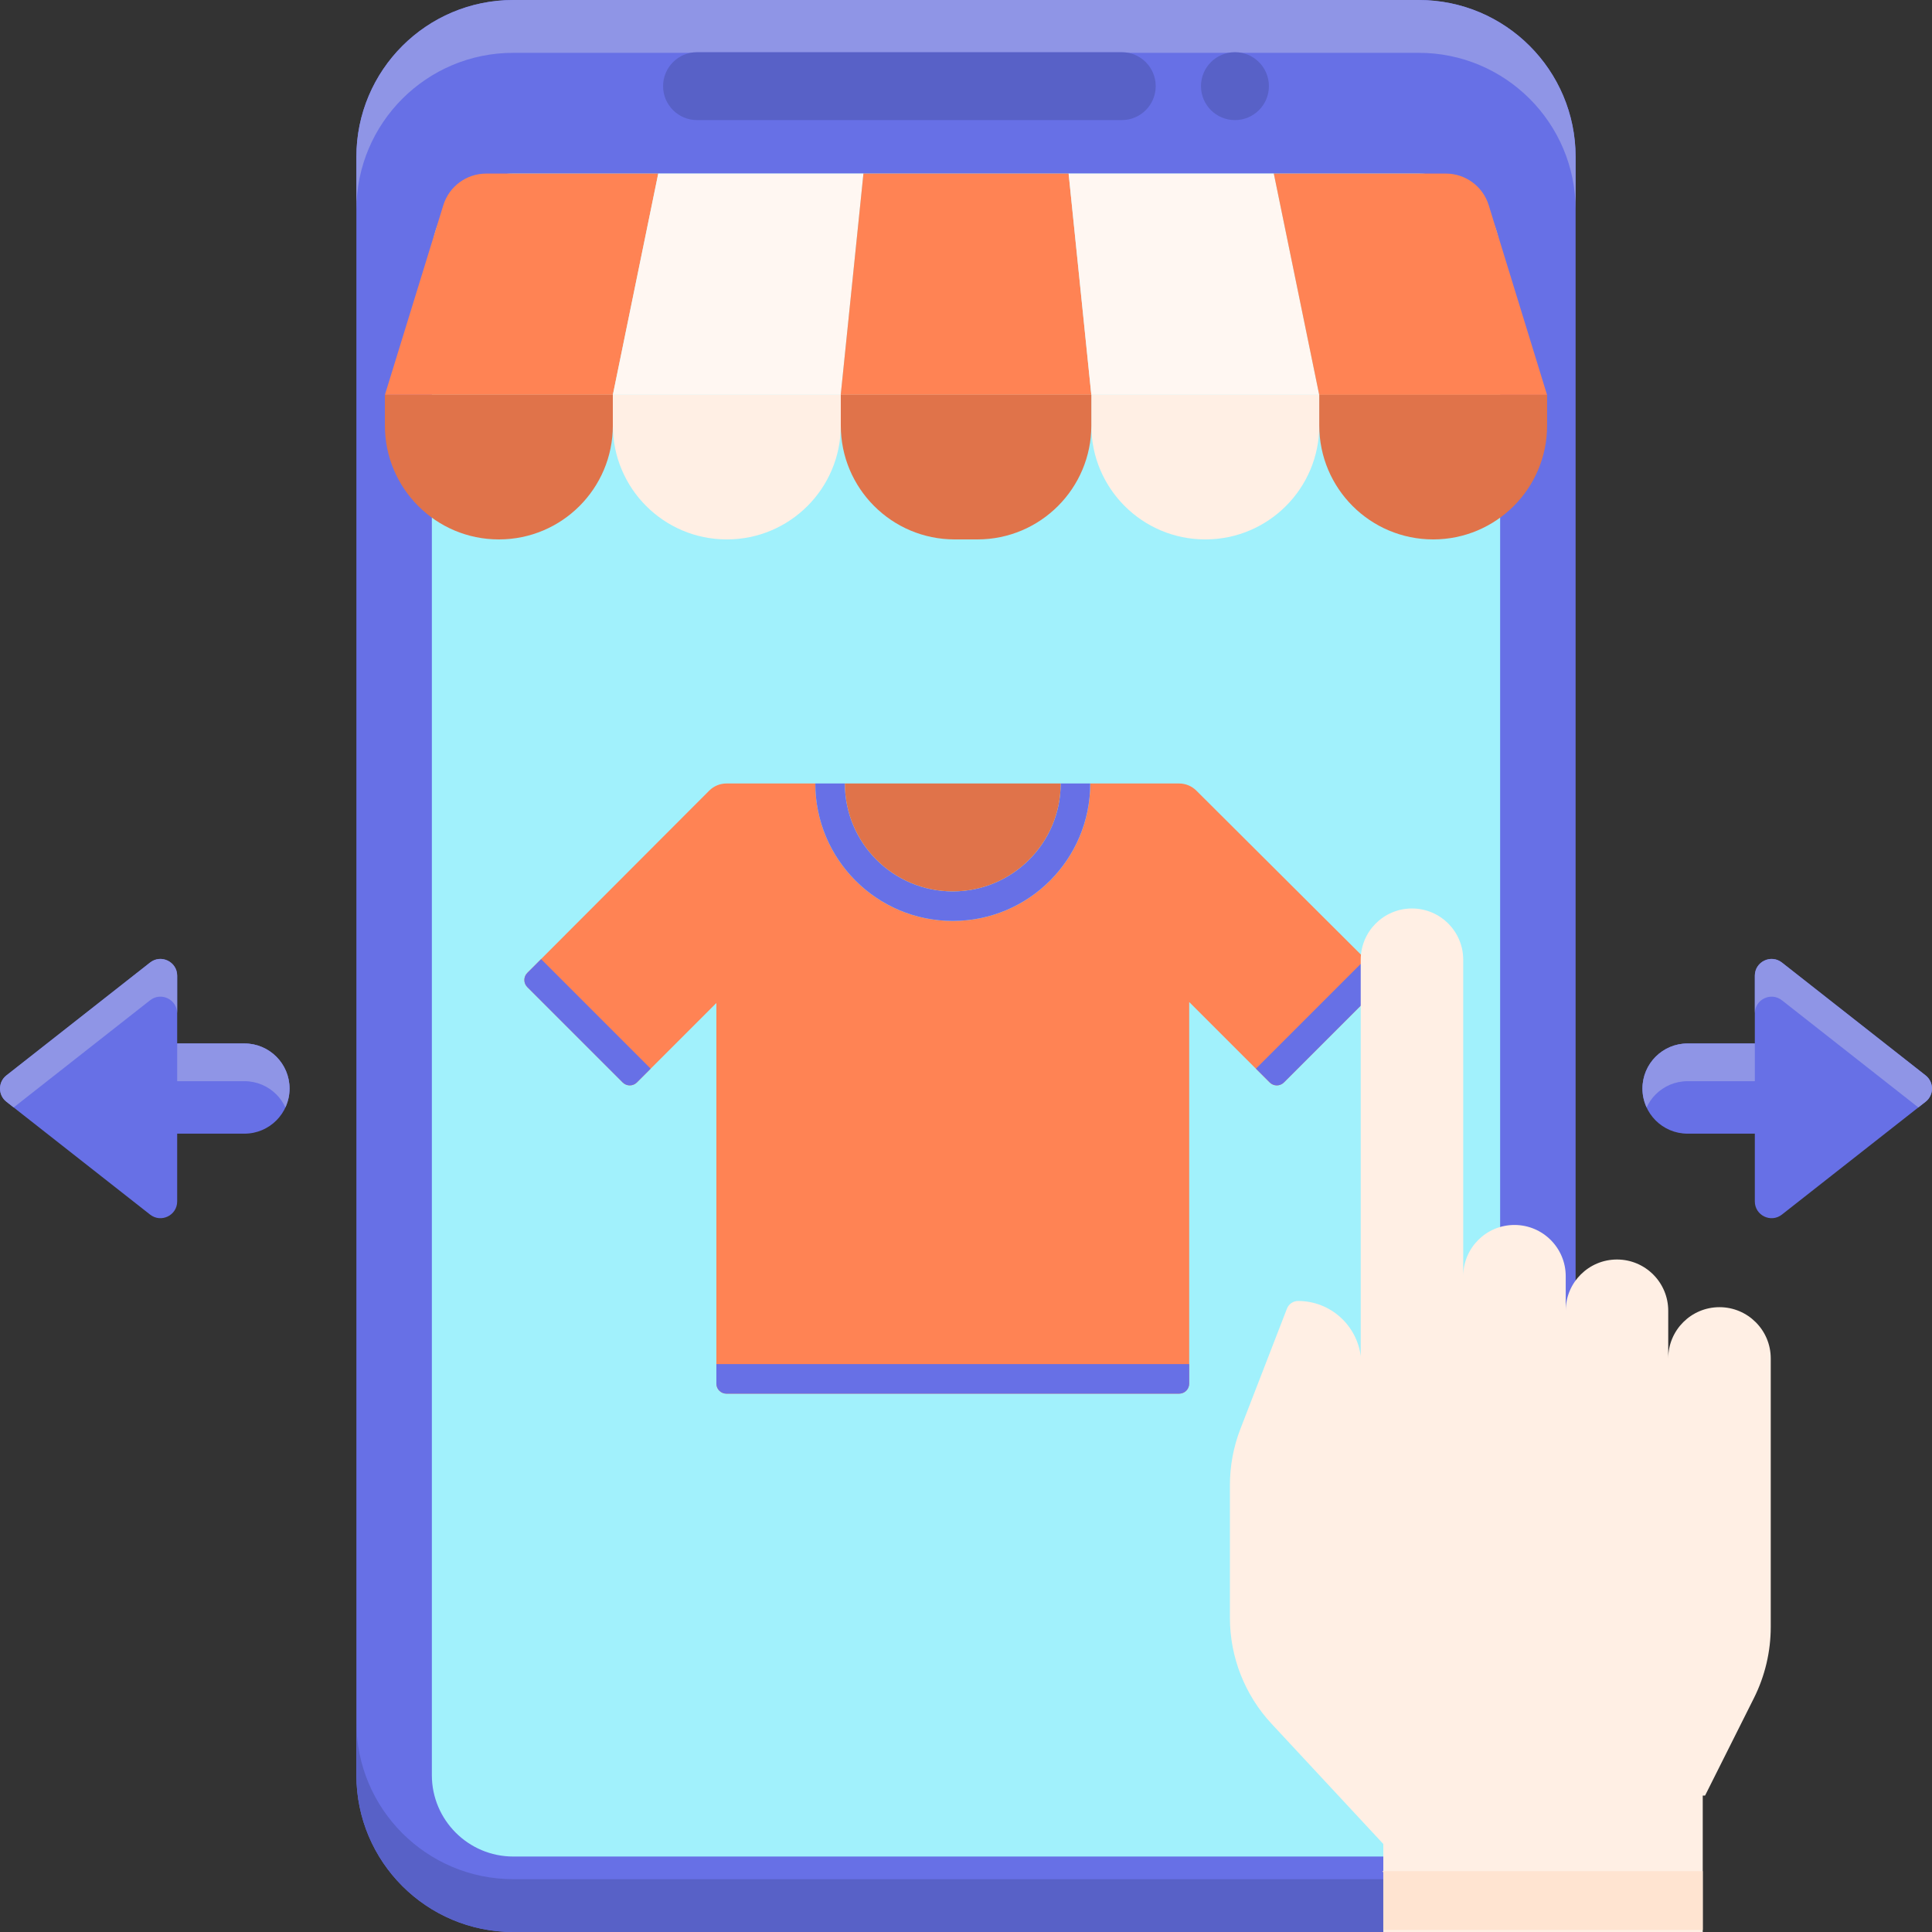 <?xml version="1.0" encoding="utf-8"?>
<!-- Generator: Adobe Illustrator 22.1.0, SVG Export Plug-In . SVG Version: 6.00 Build 0)  -->
<svg version="1.1" id="Layer_1" xmlns="http://www.w3.org/2000/svg" xmlns:xlink="http://www.w3.org/1999/xlink" x="0px" y="0px"
	 viewBox="0 0 256 256" style="enable-background:new 0 0 256 256;" xml:space="preserve">
<rect x="0" y="0" width="256" height="256" fill="#333333" stroke="none"/>
<style type="text/css">
	.st0{fill:#231F20;}
	.st1{fill:#8F95E6;}
	.st2{fill:#6770E6;}
	.st3{fill:#333399;}
	.st4{fill:#5861C7;}
	.st5{fill:#FFE4D1;}
	.st6{fill:#FFEFE4;}
	.st7{fill:#4E56B0;}
	.st8{fill:#9FA5FF;}
	.st9{fill:#D476E2;}
	.st10{fill:#EA82FA;}
	.st11{fill:#FFF7F2;}
	.st12{fill:#FF8354;}
	.st13{fill:#FFAC8C;}
	.st14{fill:#A1F1FC;}
	.st15{fill:#EDD4C2;}
	.st16{fill:#69EBFC;}
	.st17{fill:#29297A;}
	.st18{fill:#E0734A;}
	.st19{fill:#C96742;}
	.st20{fill:#B665C2;}
	.st21{fill:#EDC09F;}
	.st22{fill:#60D6E6;}
	.st23{fill:#8CF2FF;}
	.st24{fill:#C9F9FF;}
	.st25{fill:#5FD4E3;}
	.st26{fill:#58C3D1;}
	.st27{fill:#5058B5;}
	.st28{fill:#FFCDBA;}
	.st29{fill:#A65DB3;}
	.st30{fill:#C46541;}
	.st31{fill:#A059AB;}
	.st32{fill:#F7DDCA;}
	.st33{fill:#9B56A6;}
	.st34{fill:#53BAC7;}
	.st35{fill:#C26440;}
	.st36{fill:#9E58A8;}
	.st37{fill:#4C53AB;}
	.st38{fill:#DBC4B4;}
</style>
<g>
	<path class="st2" d="M187.991,256H68.009c-11.48,0-20.786-9.306-20.786-20.786V20.786C47.223,9.306,56.529,0,68.009,0h119.981
		c11.48,0,20.786,9.306,20.786,20.786v214.427C208.777,246.694,199.471,256,187.991,256z"/>
	<path class="st1" d="M187.991,0H68.009c-11.48,0-20.786,9.306-20.786,20.786v7C47.223,16.306,56.529,7,68.009,7h119.981
		c11.48,0,20.786,9.306,20.786,20.786v-7C208.777,9.306,199.471,0,187.991,0z"/>
	<path class="st4" d="M68.009,256h119.981c11.48,0,20.786-9.306,20.786-20.786v-7c0,11.48-9.306,20.786-20.786,20.786H68.009
		c-11.48,0-20.786-9.306-20.786-20.786v7C47.223,246.694,56.529,256,68.009,256z"/>
	<path class="st14" d="M68.009,246c-5.947,0-10.786-4.839-10.786-10.786V33.786C57.223,27.839,62.062,23,68.009,23h119.981
		c5.947,0,10.786,4.839,10.786,10.786v201.428c0,5.947-4.839,10.786-10.786,10.786H68.009z"/>
	<path class="st4" d="M148.637,15.914H92.363c-2.485,0-4.5-2.015-4.5-4.5v0c0-2.485,2.015-4.5,4.5-4.5h56.274
		c2.485,0,4.5,2.015,4.5,4.5v0C153.137,13.899,151.122,15.914,148.637,15.914z"/>
	<circle class="st4" cx="163.637" cy="11.414" r="4.5"/>
	<path class="st12" d="M182.758,128.911l-24.237-24.152c-0.607-0.605-1.429-0.944-2.285-0.944h-11.773
		c0,10.06-8.154,18.214-18.214,18.214c-10.06,0-18.214-8.154-18.214-18.214H96.265c-0.86,0-1.684,0.342-2.291,0.95L69.87,128.911
		c-0.519,0.519-0.519,1.36,0,1.879l12.643,12.643c0.519,0.519,1.36,0.519,1.879,0l10.531-10.531v50.437
		c0,0.734,0.595,1.329,1.329,1.329h59.993c0.734,0,1.329-0.595,1.329-1.329v-50.569l10.663,10.663c0.519,0.519,1.36,0.519,1.879,0
		l12.642-12.643C183.276,130.271,183.276,129.43,182.758,128.911z"/>
	<path id="XMLID_196_" class="st2" d="M144.462,103.815c0,10.06-8.154,18.214-18.214,18.214c-10.06,0-18.214-8.154-18.214-18.214
		h3.916c0,7.897,6.402,14.298,14.298,14.298s14.298-6.402,14.298-14.298H144.462z"/>
	<path id="XMLID_197_" class="st18" d="M140.546,103.815c0,7.897-6.402,14.298-14.298,14.298s-14.298-6.402-14.298-14.298H140.546z"
		/>
	<path id="XMLID_187_" class="st2" d="M157.573,183.338v-2.587h-62.65v2.587c0,0.734,0.595,1.329,1.329,1.329h59.993
		C156.978,184.667,157.573,184.072,157.573,183.338z"/>
	<path id="XMLID_183_" class="st2" d="M182.764,128.917l-1.83-1.83l-14.515,14.515l1.829,1.829c0.519,0.519,1.36,0.519,1.879,0
		l12.636-12.636C183.283,130.277,183.283,129.436,182.764,128.917z"/>
	<path id="XMLID_182_" class="st2" d="M69.87,128.917l1.83-1.83l14.515,14.515l-1.83,1.829c-0.519,0.519-1.36,0.519-1.879,0
		L69.87,130.796C69.351,130.277,69.351,129.436,69.87,128.917z"/>
	<path class="st12" d="M64.421,23h22.799l-6.015,29.316H51.002l7.738-25.122C59.508,24.701,61.812,23,64.421,23z"/>
	<polygon class="st11" points="87.221,23 114.41,23 111.402,52.316 81.206,52.316 	"/>
	<polygon class="st12" points="114.41,23 141.598,23 144.606,52.316 111.402,52.316 	"/>
	<polygon class="st11" points="141.598,23 168.787,23 174.802,52.316 144.606,52.316 	"/>
	<path class="st12" d="M168.787,23h22.797c2.61,0,4.915,1.703,5.682,4.198l7.724,25.119h-30.189L168.787,23z"/>
	<path class="st18" d="M66.111,71.475h-0.016c-8.336,0-15.094-6.758-15.094-15.094v-4.065h30.204v4.065
		C81.206,64.717,74.448,71.475,66.111,71.475z"/>
	<path class="st6" d="M96.316,71.475H96.3c-8.336,0-15.094-6.758-15.094-15.094v-4.065h30.204v4.065
		C111.41,64.717,104.652,71.475,96.316,71.475z"/>
	<path class="st6" d="M159.716,71.475H159.7c-8.336,0-15.094-6.758-15.094-15.094v-4.065h30.204v4.065
		C174.81,64.717,168.052,71.475,159.716,71.475z"/>
	<path class="st18" d="M189.904,71.475L189.904,71.475c-8.336,0-15.094-6.758-15.094-15.094v-4.065h30.189v4.065
		C204.998,64.717,198.241,71.475,189.904,71.475z"/>
	<path class="st18" d="M129.512,71.475h-3.008c-8.336,0-15.094-6.758-15.094-15.094v-4.065h33.196v4.065
		C144.606,64.717,137.848,71.475,129.512,71.475z"/>
	<path class="st6" d="M227.84,173.208L227.84,173.208c-3.751,0-6.791,3.041-6.791,6.791v-6.317c0-3.751-3.041-6.791-6.791-6.791
		c-3.751,0-6.791,3.041-6.791,6.791v-4.577c0-3.751-3.041-6.791-6.791-6.791h0c-3.751,0-6.791,3.041-6.791,6.791V127.17
		c0-3.751-3.041-6.791-6.791-6.791h0c-3.751,0-6.791,3.041-6.791,6.791v45.216v7.32c-0.507-4.088-3.996-7.32-8.297-7.32
		c-0.654,0-1.242,0.402-1.478,1.013l-6.168,15.938c-0.919,2.374-1.39,4.898-1.39,7.443v17.587c0,5.21,1.972,10.226,5.519,14.042
		l14.806,15.927V256h42.327v-18.074h0.305l6.468-12.902c1.472-2.935,2.238-6.174,2.238-9.457v-16.766v-14.238v-4.564
		C234.631,176.249,231.59,173.208,227.84,173.208z"/>
	<polygon class="st5" points="225.62,255.72 225.62,247.935 183.153,247.935 183.293,248.086 183.293,255.72 	"/>
	<path class="st2" d="M0.848,145.984l19.041,14.956c1.455,1.143,3.587,0.106,3.587-1.744l0-8.98l8.916,0
		c3.301,0,5.977-2.676,5.977-5.977c0-1.65-0.669-3.144-1.751-4.226c-1.082-1.082-2.576-1.75-4.226-1.751l-8.916,0l0-8.979
		c0-1.85-2.132-2.886-3.587-1.744L0.848,142.497C-0.283,143.385-0.283,145.097,0.848,145.984z"/>
	<path class="st2" d="M255.152,145.984l-19.041,14.956c-1.455,1.143-3.587,0.106-3.587-1.744l0-8.98l-8.916,0
		c-3.301,0-5.977-2.676-5.977-5.977c0-1.65,0.669-3.144,1.751-4.226c1.082-1.082,2.576-1.75,4.226-1.751l8.916,0l0-8.979
		c0-1.85,2.132-2.886,3.587-1.744l19.041,14.956C256.283,143.385,256.283,145.097,255.152,145.984z"/>
	<path class="st1" d="M0.848,145.984l0.963,0.756l18.078-14.2c1.455-1.143,3.587-0.106,3.587,1.744l0,8.979l8.916,0
		c1.65,0,3.144,0.669,4.226,1.751c0.496,0.496,0.899,1.082,1.197,1.726c0.352-0.761,0.554-1.606,0.554-2.5
		c0-1.65-0.669-3.144-1.751-4.226c-1.082-1.082-2.576-1.75-4.226-1.751l-8.916,0l0-8.979c0-1.85-2.132-2.886-3.587-1.744
		L0.848,142.497C-0.282,143.385-0.282,145.097,0.848,145.984z"/>
	<path class="st1" d="M219.383,145.015c1.082-1.082,2.576-1.75,4.226-1.751l8.916,0l0-8.979c0-1.85,2.132-2.886,3.587-1.744
		l18.078,14.2l0.963-0.756c1.13-0.888,1.13-2.6,0-3.487l-19.041-14.956c-1.455-1.143-3.587-0.106-3.587,1.744l0,8.979l-8.916,0
		c-1.65,0-3.144,0.669-4.226,1.751c-1.082,1.082-1.75,2.576-1.751,4.226c0,0.894,0.202,1.739,0.554,2.5
		C218.483,146.096,218.887,145.511,219.383,145.015z"/>
</g>
</svg>
